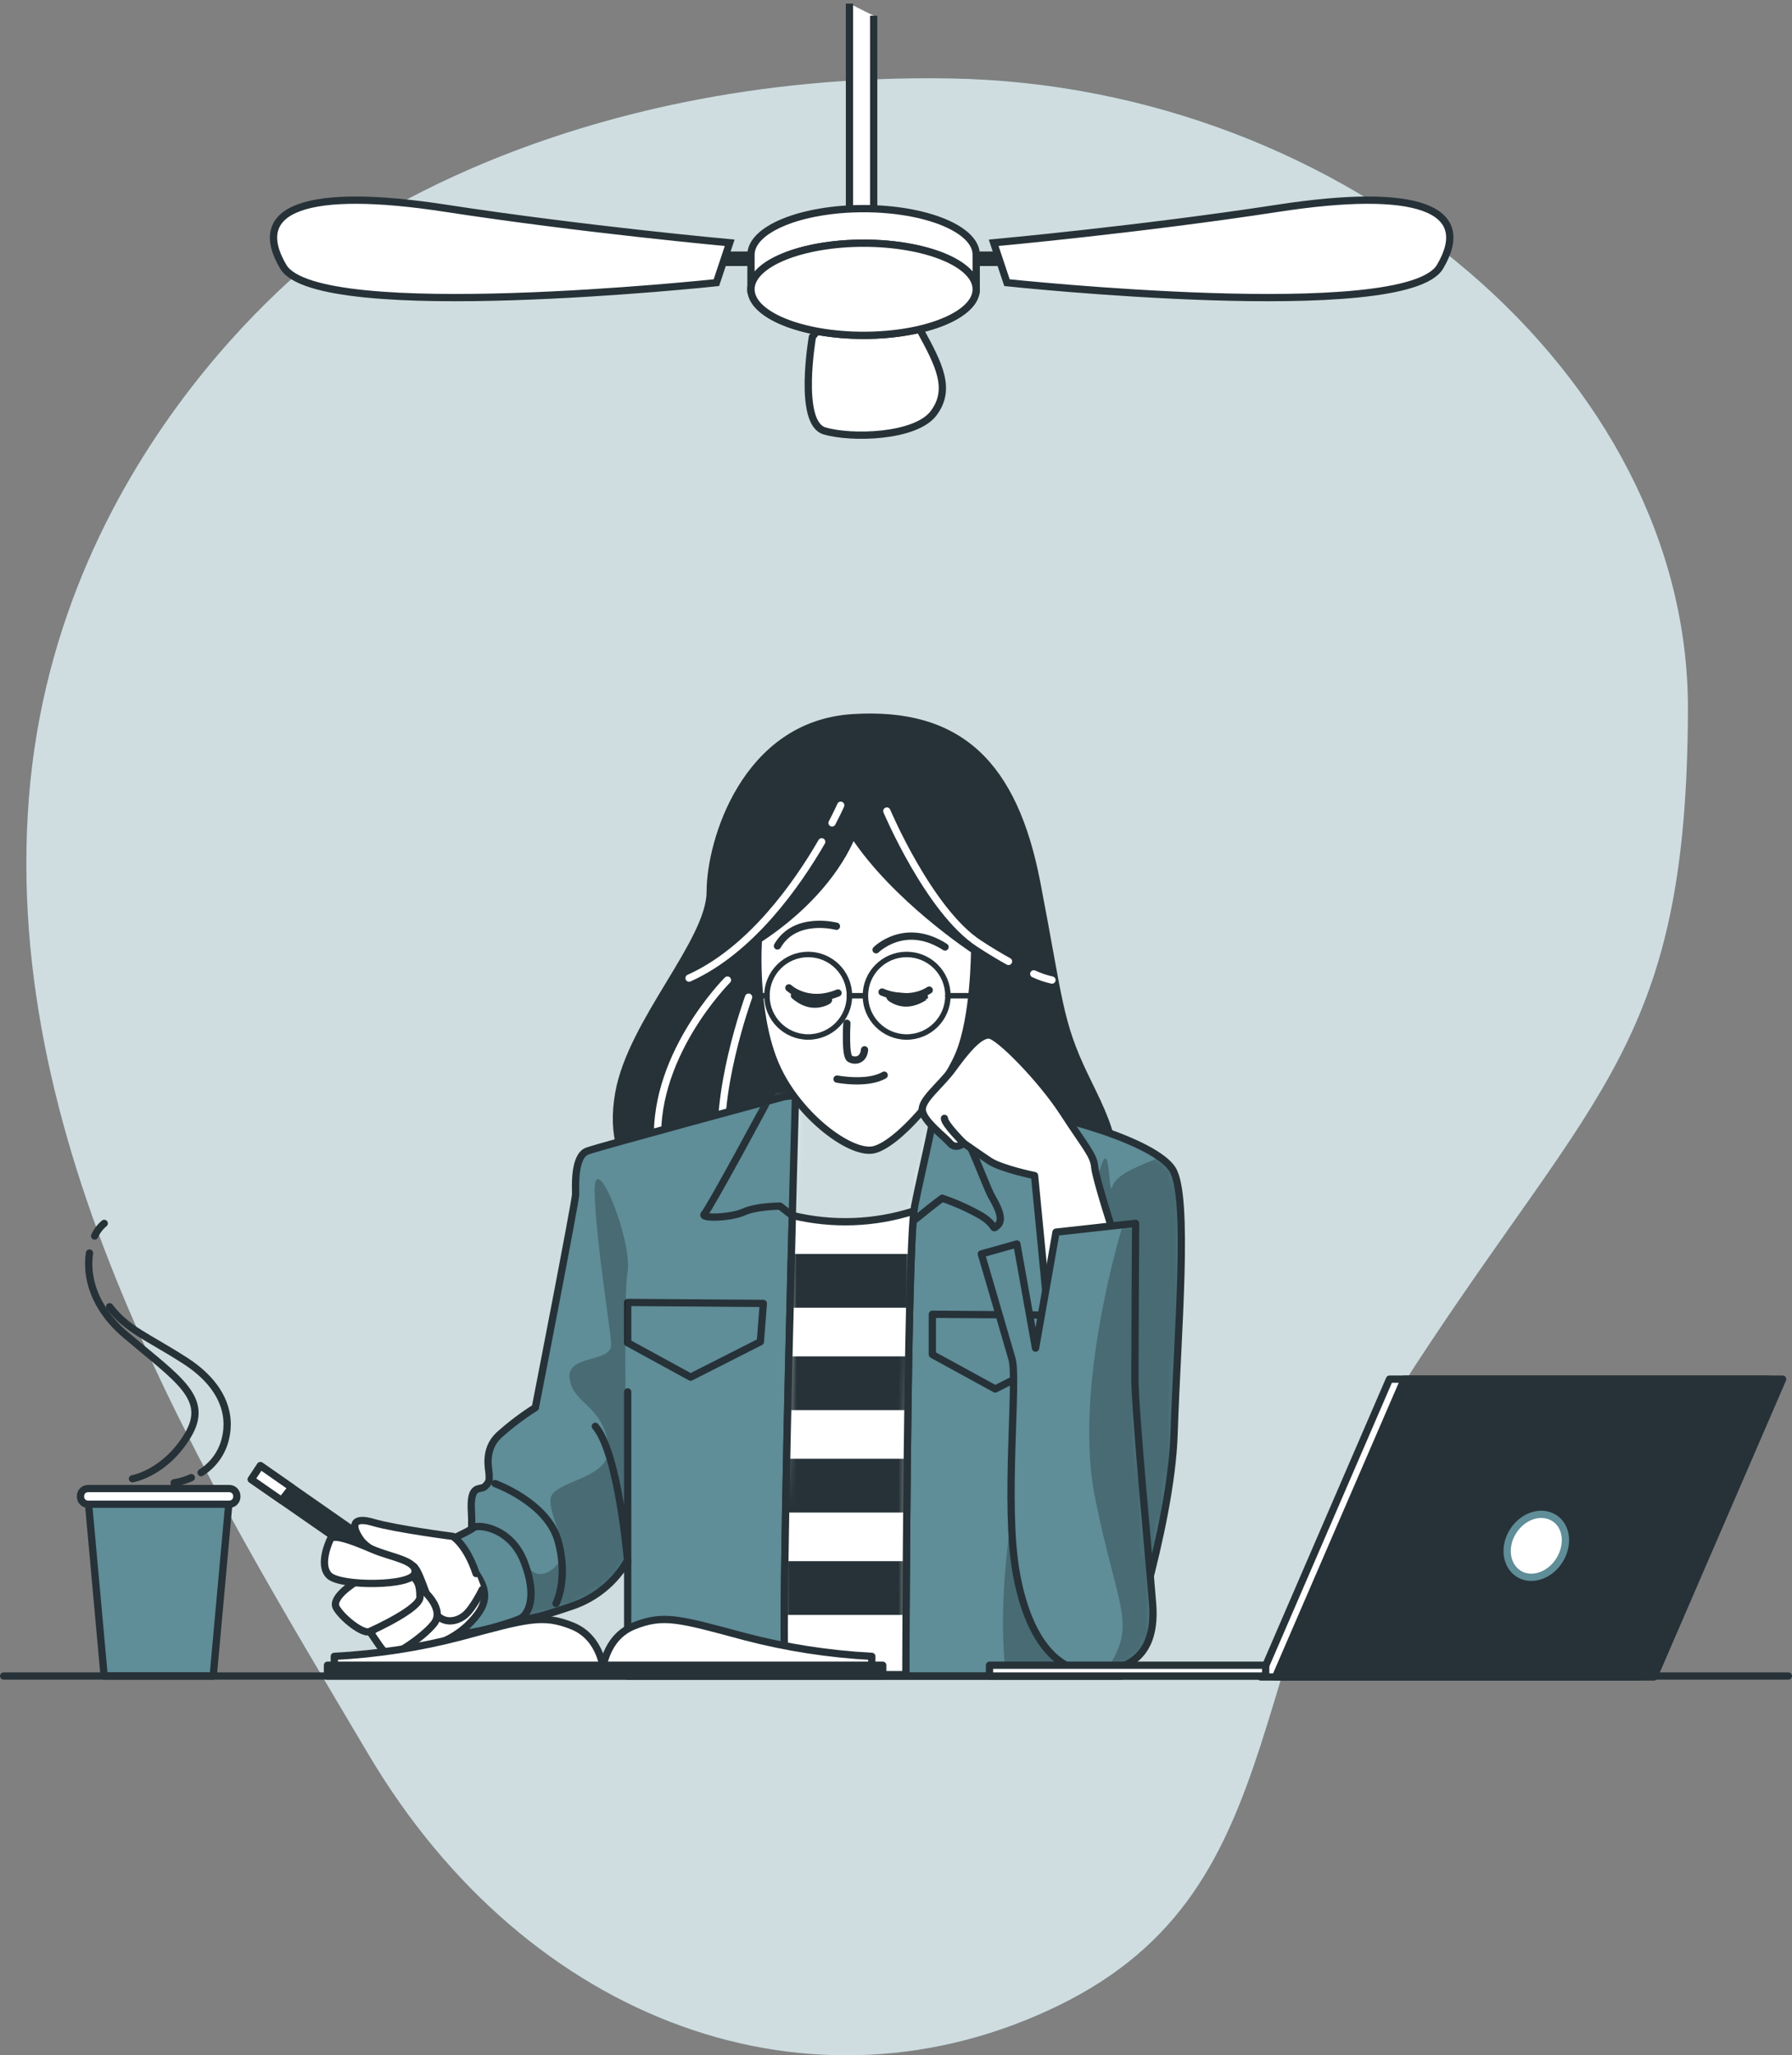 <svg xmlns="http://www.w3.org/2000/svg" fill="none" viewBox="57.93 35.38 246.46 282.59">
<rect x="57.93" y="35.38" width="246.46" height="282.59" fill="#808080" stroke="none"/>
<path d="M103.39 69.295C103.39 69.295 65.726 96.209 61.903 145.108C58.08 194.008 86.508 239.261 108.571 276.531C130.635 313.801 169.868 327.557 203.555 311.098C237.241 294.638 227.582 261.36 252.553 223.147C277.524 184.934 289.964 178.541 290.076 132.866C290.189 87.19 243.303 47.119 188.672 46.168C134.042 45.218 103.39 69.295 103.39 69.295Z" fill="#5F8D98"/>
<path opacity="0.7" d="M103.39 69.295C103.39 69.295 65.726 96.209 61.903 145.108C58.08 194.008 86.508 239.261 108.571 276.531C130.635 313.801 169.868 327.557 203.555 311.098C237.241 294.638 227.582 261.36 252.553 223.147C277.524 184.934 289.964 178.541 290.076 132.866C290.189 87.19 243.303 47.119 188.672 46.168C134.042 45.218 103.39 69.295 103.39 69.295Z" fill="white"/>
<path d="M152.803 70.956H164.496" stroke="#263238" stroke-width="2" stroke-miterlimit="10"/>
<path d="M158.287 68.76L156.457 74.244C156.457 74.244 101.636 80.094 96.884 72.047C92.132 64.001 100.179 61.086 119.18 64.008C138.181 66.929 158.287 68.76 158.287 68.76Z" fill="white" stroke="#263238" stroke-miterlimit="10"/>
<path d="M200.076 70.956H188.383" stroke="#263238" stroke-width="2" stroke-miterlimit="10"/>
<path d="M194.592 68.76L196.422 74.244C196.422 74.244 251.243 80.094 255.988 72.047C260.733 64.001 252.735 61.086 233.727 64.008C214.719 66.929 194.592 68.76 194.592 68.76Z" fill="white" stroke="#263238" stroke-miterlimit="10"/>
<path d="M169.664 81.699C169.664 81.699 167.601 93.505 171.311 94.618C175.021 95.73 183.87 95.484 186.334 92.189C188.798 88.894 187.144 85.599 184.412 80.643C181.681 75.687 174.507 75.391 169.664 81.699Z" fill="white" stroke="#263238" stroke-miterlimit="10"/>
<path d="M174.76 35.876V72.885H178.09V37.544" fill="white"/>
<path d="M174.76 35.876V72.885H178.09V37.544" stroke="#263238" stroke-miterlimit="10"/>
<path d="M166.46 75.152C173.125 77.264 180.281 77.264 186.946 75.152H192.191V70.4C192.191 66.88 185.256 64.064 176.703 64.064C168.149 64.064 161.215 66.88 161.215 70.4V75.152H166.46Z" fill="white" stroke="#263238" stroke-miterlimit="10"/>
<path d="M176.703 81.488C185.257 81.488 192.191 78.651 192.191 75.152C192.191 71.653 185.257 68.816 176.703 68.816C168.149 68.816 161.215 71.653 161.215 75.152C161.215 78.651 168.149 81.488 176.703 81.488Z" fill="white" stroke="#263238" stroke-miterlimit="10"/>
<path d="M176.703 81.488C185.257 81.488 192.191 78.651 192.191 75.152C192.191 71.653 185.257 68.816 176.703 68.816C168.149 68.816 161.215 71.653 161.215 75.152C161.215 78.651 168.149 81.488 176.703 81.488Z" fill="white" stroke="#263238" stroke-miterlimit="10"/>
<path d="M87.255 265.816H72.253L70 240.944H89.508L87.255 265.816Z" fill="#5F8D98" stroke="#263238" stroke-linecap="round" stroke-linejoin="round"/>
<path d="M89.472 240.043H70.028C69.46 240.043 69 240.503 69 241.071V241.169C69 241.737 69.46 242.197 70.028 242.197H89.472C90.04 242.197 90.5 241.737 90.5 241.169V241.071C90.5 240.503 90.04 240.043 89.472 240.043Z" fill="white" stroke="#263238" stroke-linecap="round" stroke-linejoin="round"/>
<path d="M70.949 205.322C71.248 204.648 71.699 204.053 72.266 203.583" stroke="#263238" stroke-linecap="round" stroke-linejoin="round"/>
<path d="M76.146 238.698C76.146 238.698 80.581 237.959 83.721 232.785C86.861 227.61 82.432 225.041 75.223 218.923C70.739 215.128 69.76 210.827 70.239 207.659" stroke="#263238" stroke-linecap="round" stroke-linejoin="round"/>
<path d="M85.586 237.854C87.23 236.829 88.415 235.21 88.895 233.334C89.824 229.814 88.529 225.759 83.355 222.436C78.18 219.113 75.406 218.212 73.006 215.044" stroke="#263238" stroke-linecap="round" stroke-linejoin="round"/>
<path d="M81.877 239.247C82.694 239.121 83.489 238.884 84.242 238.543" stroke="#263238" stroke-linecap="round" stroke-linejoin="round"/>
<path d="M146.742 199.274C143.391 195.536 142.025 191.375 143.039 185.666C144.799 175.81 155.612 164.849 155.612 157.956C155.612 151.064 160.435 135.013 175.169 134.063C189.904 133.112 197.381 140.518 200.513 156.739C203.646 172.959 203.491 175.796 207.138 183.364C208.638 186.483 210.334 189.629 210.954 193.072C212.186 199.901 204.773 203.238 199.528 205.117C184.8 210.383 166.369 213.861 152.501 204.322C150.386 202.875 148.453 201.181 146.742 199.274Z" fill="#263238" stroke="#263238" stroke-linecap="round" stroke-linejoin="round"/>
<path d="M200.105 169.277C200.909 169.648 201.749 169.934 202.612 170.129" stroke="white" stroke-miterlimit="10" stroke-linecap="round"/>
<path d="M179.9 146.89C179.9 146.89 185.708 160.618 192.572 165.109C194.114 166.116 195.466 166.918 196.634 167.566" stroke="white" stroke-miterlimit="10" stroke-linecap="round"/>
<path d="M170.94 151.121C167.603 156.886 161.246 166.024 152.699 169.861" stroke="white" stroke-miterlimit="10" stroke-linecap="round"/>
<path d="M173.557 146.094C173.557 146.094 173.149 147.023 172.367 148.523" stroke="white" stroke-miterlimit="10" stroke-linecap="round"/>
<path d="M157.978 170.129C157.978 170.129 147.136 180.928 148.474 193.6" stroke="white" stroke-miterlimit="10" stroke-linecap="round"/>
<path d="M160.885 172.48C160.885 172.48 155.866 186.215 157.45 194.931" stroke="white" stroke-miterlimit="10" stroke-linecap="round"/>
<path d="M165.617 186.208C165.617 186.208 140.611 192.959 138.717 193.635C136.823 194.311 137.098 198.641 137.098 199.584C137.098 200.527 131.557 228.913 131.557 228.913C129.784 230.03 128.11 231.298 126.552 232.7C124.391 234.728 125.2 237.431 125.2 238.107C125.2 238.783 125.334 239.05 124.658 239.726C123.982 240.402 122.497 239.191 122.771 243.38C123.046 247.569 121.553 257.46 125.334 257.974C129.114 258.488 131.015 258.114 136.556 256.221C139.818 255.134 142.562 252.876 144.257 249.885V265.837H212.109C212.109 265.837 219.001 245.696 219.409 232.454C219.818 219.211 221.571 199.739 219.142 196.092C216.713 192.445 203.865 188.39 192.51 187.039C181.154 185.687 167.644 185.666 165.617 186.208Z" fill="#5F8D98"/>
<mask id="mask0_891_5898" style="mask-type:luminance" maskUnits="userSpaceOnUse" x="122" y="185" width="99" height="81">
<path d="M165.617 186.208C165.617 186.208 140.611 192.959 138.717 193.635C136.823 194.311 137.098 198.641 137.098 199.584C137.098 200.527 131.557 228.913 131.557 228.913C129.784 230.03 128.11 231.298 126.552 232.7C124.391 234.728 125.2 237.431 125.2 238.107C125.2 238.783 125.334 239.05 124.658 239.726C123.982 240.402 122.497 239.191 122.771 243.38C123.046 247.569 121.553 257.46 125.334 257.974C129.114 258.488 131.015 258.114 136.556 256.221C139.818 255.134 142.562 252.876 144.257 249.885V265.837H212.109C212.109 265.837 219.001 245.696 219.409 232.454C219.818 219.211 221.571 199.739 219.142 196.092C216.713 192.445 203.865 188.39 192.51 187.039C181.154 185.687 167.644 185.666 165.617 186.208Z" fill="white"/>
</mask>
<g mask="url(#mask0_891_5898)">
<g style="mix-blend-mode:multiply" opacity="0.24">
<path d="M216.559 193.881C216.911 194.297 217.059 194.649 216.756 194.79C215.827 195.233 211.462 196.641 210.934 198.493C210.406 200.344 210.624 192.861 209.61 195.05C208.597 197.239 207.224 205.906 201.669 223.379C197.227 237.325 194.819 255.15 196.319 265.816H212.11C212.11 265.816 219.002 245.675 219.41 232.432C219.818 219.19 221.571 199.718 219.143 196.071C218.439 195.173 217.56 194.428 216.559 193.881Z" fill="black"/>
</g>
<path d="M166.56 182.42C165.614 183.058 164.865 183.948 164.399 184.99C163.456 186.877 155.479 201.611 154.803 202.287C154.128 202.963 158.45 202.829 160.21 202.02C161.97 201.21 165.209 201.21 165.209 201.21L168.32 203.639L177.916 207.426C177.916 207.426 182.238 204.315 184.4 202.562C186.561 200.809 187.511 200.126 187.511 200.126C189.388 200.761 191.199 201.577 192.918 202.562C195.079 203.913 194.27 204.589 195.079 203.913C195.889 203.238 195.488 201.886 194.375 199.992C193.263 198.098 189.919 187.693 185.723 183.8C181.527 179.907 171.559 178.633 166.56 182.42Z" fill="#5F8D98" stroke="#263238" stroke-linecap="round" stroke-linejoin="round"/>
<path d="M186.16 216.079L204.816 216.212L204.408 221.485L194.812 226.35L186.16 221.619V216.079Z" fill="#5F8D98" stroke="#263238" stroke-linecap="round" stroke-linejoin="round"/>
<path d="M144.258 214.452L162.914 214.586L162.505 219.859L152.91 224.724L144.258 219.993V214.452Z" fill="#5F8D98" stroke="#263238" stroke-linecap="round" stroke-linejoin="round"/>
<g style="mix-blend-mode:multiply" opacity="0.24">
<path d="M144.484 254.883C144.484 254.883 143.428 214.91 144.223 210.404C145.019 205.899 139.457 192.403 139.718 199.556C139.978 206.708 141.83 217.486 141.984 220.169C142.139 222.851 135.747 221.527 136.275 224.97C136.803 228.413 140.499 228.406 141.576 233.707C142.653 239.008 133.628 238.733 133.628 241.648C133.628 244.562 136.81 248.526 134.163 250.912C131.516 253.299 130.023 250.103 130.023 250.103C130.965 252.614 131.147 255.346 130.544 257.959C132.594 257.538 134.61 256.968 136.578 256.256C139.84 255.169 142.584 252.912 144.279 249.92V255.664L144.484 254.883Z" fill="black"/>
</g>
</g>
<path d="M165.617 186.208C165.617 186.208 140.611 192.959 138.717 193.635C136.823 194.311 137.098 198.641 137.098 199.584C137.098 200.527 131.557 228.913 131.557 228.913C129.784 230.03 128.11 231.298 126.552 232.7C124.391 234.728 125.2 237.431 125.2 238.107C125.2 238.783 125.334 239.05 124.658 239.726C123.982 240.402 122.497 239.191 122.771 243.38C123.046 247.569 121.553 257.46 125.334 257.974C129.114 258.488 131.015 258.114 136.556 256.221C139.818 255.134 142.562 252.876 144.257 249.885V265.837H212.109C212.109 265.837 219.001 245.696 219.409 232.454C219.818 219.211 221.571 199.739 219.142 196.092C216.713 192.445 203.865 188.39 192.51 187.039C181.154 185.687 167.644 185.666 165.617 186.208Z" stroke="#263238" stroke-linecap="round" stroke-linejoin="round"/>
<path d="M144.257 226.751V250.138C144.257 250.138 143.039 235.27 139.801 231.482" stroke="#263238" stroke-linecap="round" stroke-linejoin="round"/>
<path d="M126.018 239.36C126.018 239.36 133.184 241.929 134.67 247.195C136.155 252.461 134.402 255.848 134.402 255.848" stroke="#263238" stroke-linecap="round" stroke-linejoin="round"/>
<path d="M117.442 248.223C117.442 248.223 122.673 245.844 123.074 245.407C123.475 244.971 128.079 245.189 130.001 250.089C131.923 254.989 130.529 257.34 129.572 257.868C128.614 258.396 123.595 259.86 122.208 259.86C120.821 259.86 114.992 250.04 117.442 248.223Z" fill="#5F8D98" stroke="#263238" stroke-linecap="round" stroke-linejoin="round"/>
<path d="M167.37 184.856C167.37 184.856 165.075 265.626 166.019 265.626H182.513C182.513 265.626 182.647 206.751 183.724 201.21C184.801 195.67 187.378 185.8 186.97 183.096C186.561 180.393 168.187 181.878 168.187 181.878C167.773 182.827 167.498 183.83 167.37 184.856Z" fill="white"/>
<mask id="mask1_891_5898" style="mask-type:luminance" maskUnits="userSpaceOnUse" x="165" y="181" width="23" height="85">
<path d="M167.37 184.856C167.37 184.856 165.075 265.626 166.019 265.626H182.513C182.513 265.626 182.647 206.751 183.724 201.21C184.801 195.67 187.378 185.8 186.97 183.096C186.561 180.393 168.187 181.878 168.187 181.878C167.773 182.827 167.498 183.83 167.37 184.856Z" fill="white"/>
</mask>
<g mask="url(#mask1_891_5898)">
<path d="M167.37 184.856C167.37 184.856 165.075 265.626 166.019 265.626H182.513C182.513 265.626 182.647 206.751 183.724 201.21C184.801 195.67 187.378 185.8 186.97 183.096C186.561 180.393 168.187 181.878 168.187 181.878C167.773 182.827 167.498 183.83 167.37 184.856Z" fill="#5F8D98"/>
<path opacity="0.7" d="M167.37 184.856C167.37 184.856 165.075 265.626 166.019 265.626H182.513C182.513 265.626 182.647 206.751 183.724 201.21C184.801 195.67 187.378 185.8 186.97 183.096C186.561 180.393 168.187 181.878 168.187 181.878C167.773 182.827 167.498 183.83 167.37 184.856Z" fill="white"/>
</g>
<path d="M167.37 184.856C167.37 184.856 165.075 265.626 166.019 265.626H182.513C182.513 265.626 182.647 206.751 183.724 201.21C184.801 195.67 187.378 185.8 186.97 183.096C186.561 180.393 168.187 181.878 168.187 181.878C167.773 182.827 167.498 183.83 167.37 184.856Z" stroke="#263238" stroke-linecap="round" stroke-linejoin="round"/>
<path d="M183.626 201.879C178.215 203.618 172.429 203.83 166.906 202.491C166.286 226.639 165.357 265.626 166.019 265.626H182.514C182.514 265.626 182.64 210.447 183.626 201.879Z" fill="white"/>
<mask id="mask2_891_5898" style="mask-type:luminance" maskUnits="userSpaceOnUse" x="165" y="201" width="19" height="65">
<path d="M183.626 201.879C178.215 203.618 172.429 203.83 166.906 202.491C166.286 226.639 165.357 265.626 166.019 265.626H182.514C182.514 265.626 182.64 210.447 183.626 201.879Z" fill="white"/>
</mask>
<g mask="url(#mask2_891_5898)">
<path d="M182.55 257.417C182.55 255.207 182.55 252.708 182.592 250.025H165.886C165.886 252.729 165.823 255.221 165.809 257.417H182.55Z" fill="#263238"/>
<path d="M166.147 235.945C166.097 238.48 166.048 240.951 166.006 243.337H182.662C182.662 240.923 182.705 238.445 182.733 235.945H166.147Z" fill="#263238"/>
<path d="M166.435 221.865C166.379 224.322 166.323 226.793 166.273 229.257H182.796C182.832 226.737 182.867 224.252 182.909 221.865H166.435Z" fill="#263238"/>
<path d="M166.773 207.785C166.717 210.158 166.653 212.636 166.59 215.177H183.042C183.106 212.411 183.183 209.904 183.268 207.785H166.773Z" fill="#263238"/>
</g>
<path d="M183.626 201.879C178.215 203.618 172.429 203.83 166.906 202.491C166.286 226.639 165.357 265.626 166.019 265.626H182.514C182.514 265.626 182.64 210.447 183.626 201.879Z" stroke="#263238" stroke-linecap="round" stroke-linejoin="round"/>
<path d="M175.211 149.952C175.211 149.952 172.775 157.654 162.237 164.553C162.237 164.553 161.533 174.148 164.398 181.308C167.263 188.468 174.803 194.149 178.048 193.473C181.294 192.797 187.644 185.497 189.805 180.365C191.966 175.233 191.974 166.038 191.974 166.038C191.974 166.038 181.019 158.9 175.211 149.952Z" fill="white" stroke="#263238" stroke-linecap="round" stroke-linejoin="round"/>
<path d="M174.403 176.07C174.403 176.07 174.128 180.527 174.804 180.935C175.48 181.343 176.698 181.202 176.832 179.717" stroke="#263238" stroke-linecap="round" stroke-linejoin="round"/>
<path d="M173.051 183.744C173.051 183.744 177.24 184.554 179.535 183.202" stroke="#263238" stroke-linecap="round" stroke-linejoin="round"/>
<path d="M172.966 162.73C172.966 162.73 167.291 161.216 164.855 165.44" stroke="#263238" stroke-linecap="round" stroke-linejoin="round"/>
<path d="M178.422 165.968C178.422 165.968 182.357 162.004 187.905 165.581" stroke="#263238" stroke-linecap="round" stroke-linejoin="round"/>
<path d="M166.426 171.199C166.426 171.199 168.995 173.635 173.184 171.903" stroke="#263238" stroke-linecap="round" stroke-linejoin="round"/>
<path d="M179.246 171.776C179.246 171.776 182.766 173.402 185.73 171.509" stroke="#263238" stroke-linecap="round" stroke-linejoin="round"/>
<path d="M169.08 177.957C172.214 177.957 174.755 175.417 174.755 172.283C174.755 169.149 172.214 166.609 169.08 166.609C165.947 166.609 163.406 169.149 163.406 172.283C163.406 175.417 165.947 177.957 169.08 177.957Z" stroke="#263238" stroke-width="0.75" stroke-linecap="round" stroke-linejoin="round"/>
<path d="M182.625 177.957C185.759 177.957 188.3 175.417 188.3 172.283C188.3 169.149 185.759 166.609 182.625 166.609C179.492 166.609 176.951 169.149 176.951 172.283C176.951 175.417 179.492 177.957 182.625 177.957Z" stroke="#263238" stroke-width="0.75" stroke-linecap="round" stroke-linejoin="round"/>
<path d="M174.754 172.283H176.943" stroke="#263238" stroke-width="0.75" stroke-linecap="round" stroke-linejoin="round"/>
<path d="M188.299 172.283H191.622" stroke="#263238" stroke-width="0.75" stroke-linecap="round" stroke-linejoin="round"/>
<path d="M161.885 172.283H163.391" stroke="#263238" stroke-width="0.75" stroke-linecap="round" stroke-linejoin="round"/>
<path d="M171.214 172.635C171.214 172.635 172.658 172.698 171.306 173.198C169.954 173.698 168.588 173.451 167.188 172.262C167.188 172.262 169.87 172.614 171.214 172.635Z" fill="#263238" stroke="#263238" stroke-linecap="round" stroke-linejoin="round"/>
<path d="M180.999 172.297C180.999 172.297 179.591 172.17 180.837 172.839C182.083 173.508 183.498 173.451 185.061 172.445C185.04 172.48 182.337 172.48 180.999 172.297Z" fill="#263238" stroke="#263238" stroke-linecap="round" stroke-linejoin="round"/>
<path d="M202.379 219.317L200.218 197.014C200.218 197.014 195.621 196.071 194.001 194.987C192.382 193.903 190.481 192.558 190.481 192.558C190.481 192.558 189.404 193.501 188.595 192.558C187.785 191.615 185.215 189.742 184.807 188.229C184.399 186.715 187.243 184.709 188.996 182.287C190.749 179.865 192.65 177.556 194.001 177.69C195.353 177.823 201.161 183.744 204.16 188.369C207.159 192.995 208.349 194.177 208.483 195.804C208.616 197.43 211.299 205.66 211.299 205.66L212.003 219.585L202.379 219.317Z" fill="white" stroke="#263238" stroke-linecap="round" stroke-linejoin="round"/>
<path d="M190.481 192.558C190.481 192.558 187.82 189.932 187.82 189.144" stroke="#263238" stroke-linecap="round" stroke-linejoin="round"/>
<path d="M197.782 206.413L200.352 220.739L203.168 204.787L214.115 203.576C214.115 203.576 214.016 220.605 214.016 224.928C214.016 229.251 215.91 248.991 216.452 255.904C216.994 262.817 213.341 265.056 208.342 265.225C203.344 265.394 199.282 260.769 197.663 251.441C196.043 242.113 197.93 225.083 197.12 222.246C196.311 219.409 192.896 207.786 192.896 207.786L197.782 206.413Z" fill="#5F8D98"/>
<mask id="mask3_891_5898" style="mask-type:luminance" maskUnits="userSpaceOnUse" x="192" y="203" width="25" height="63">
<path d="M197.782 206.413L200.352 220.739L203.168 204.787L214.115 203.576C214.115 203.576 214.016 220.605 214.016 224.928C214.016 229.251 215.91 248.991 216.452 255.904C216.994 262.817 213.341 265.056 208.342 265.225C203.344 265.394 199.282 260.769 197.663 251.441C196.043 242.113 197.93 225.083 197.12 222.246C196.311 219.409 192.896 207.786 192.896 207.786L197.782 206.413Z" fill="white"/>
</mask>
<g mask="url(#mask3_891_5898)">
<g style="mix-blend-mode:multiply" opacity="0.24">
<path d="M210.06 265.056C214.136 264.451 216.91 261.951 216.438 255.904C215.896 249.012 214.003 229.279 214.003 224.928C214.003 220.577 214.136 203.576 214.136 203.576L212.362 203.773C211.342 207.173 205.653 227.132 208.547 241.38C211.729 257.002 214.376 258.586 210.138 264.943L210.06 265.056Z" fill="black"/>
</g>
</g>
<path d="M197.782 206.413L200.352 220.739L203.168 204.787L214.115 203.576C214.115 203.576 214.016 220.605 214.016 224.928C214.016 229.251 215.91 248.991 216.452 255.904C216.994 262.817 213.341 265.056 208.342 265.225C203.344 265.394 199.282 260.769 197.663 251.441C196.043 242.113 197.93 225.083 197.12 222.246C196.311 219.409 192.896 207.786 192.896 207.786L197.782 206.413Z" stroke="#263238" stroke-linecap="round" stroke-linejoin="round"/>
<path d="M111.846 262.24C111.846 262.24 111.522 264.415 113.493 264.908C115.465 265.401 120.202 264.169 120.597 263.155C120.714 262.877 120.747 262.571 120.692 262.274C120.637 261.978 120.496 261.704 120.287 261.487H115.964C115.964 261.487 112.705 260.48 111.846 262.24Z" fill="white" stroke="#263238" stroke-linecap="round" stroke-linejoin="round"/>
<path d="M92.492 238.783L110.409 251.229L111.747 249.448L93.745 236.896L92.492 238.783Z" fill="#263238" stroke="#263238" stroke-linecap="round" stroke-linejoin="round"/>
<path d="M96.653 241.669L98.047 239.895L93.745 236.896L92.492 238.783L96.653 241.669Z" fill="white" stroke="#263238" stroke-linecap="round" stroke-linejoin="round"/>
<path d="M114.653 262.05C117.458 261.918 120.127 260.804 122.193 258.903C125.404 255.777 125.622 253.686 121.285 249.195C116.948 244.703 107.466 249.962 107.163 251.947C106.86 253.933 114.653 262.05 114.653 262.05Z" fill="white" stroke="#263238" stroke-linecap="round" stroke-linejoin="round"/>
<path d="M124.25 253.933C124.25 253.933 123.025 256.488 121.864 257.453C120.702 258.417 118.857 258.678 117.766 257.122C116.675 255.566 115.556 250.737 114.605 250.638C113.655 250.539 108.917 248.984 107.565 247.118C106.214 245.252 106.284 243.809 109.262 244.696C112.24 245.583 120.209 246.618 120.209 246.618C120.209 246.618 122.096 247.752 123.405 251.729" fill="white"/>
<path d="M124.25 253.933C124.25 253.933 123.025 256.488 121.864 257.453C120.702 258.417 118.857 258.678 117.766 257.122C116.675 255.566 115.556 250.737 114.605 250.638C113.655 250.539 108.917 248.984 107.565 247.118C106.214 245.252 106.284 243.809 109.262 244.696C112.24 245.583 120.209 246.618 120.209 246.618C120.209 246.618 122.096 247.752 123.405 251.729" stroke="#263238" stroke-linecap="round" stroke-linejoin="round"/>
<path d="M108.924 259.917C109.346 260.438 110.733 262.796 111.388 262.958C112.043 263.12 116.062 260.564 117.611 258.614C119.16 256.664 116.274 253.961 115.45 253.581C114.626 253.201 108.924 259.917 108.924 259.917Z" fill="white" stroke="#263238" stroke-linecap="round" stroke-linejoin="round"/>
<path d="M106.876 252.877C106.876 252.877 103.356 254.989 104.193 256.439C105.031 257.889 107.847 260.093 108.748 259.706C109.649 259.318 115.718 256.495 115.69 254.954C115.662 253.412 115.563 251.574 112.458 251.828C110.567 251.986 108.696 252.338 106.876 252.877Z" fill="white" stroke="#263238" stroke-linecap="round" stroke-linejoin="round"/>
<path d="M103.355 247.026C103.355 247.026 101.644 250.504 103.214 252.011C104.784 253.517 114.478 253.482 114.971 251.708C115.463 249.934 111.831 249.554 109.163 248.406C106.494 247.259 103.728 246.203 103.355 247.026Z" fill="white" stroke="#263238" stroke-linecap="round" stroke-linejoin="round"/>
<path d="M140.948 265.14C140.948 265.14 140.68 260.543 136.625 258.924C132.57 257.305 130.402 257.974 121.348 260.409C115.643 261.902 109.8 262.808 103.91 263.113V265.14H140.948Z" fill="white" stroke="#263238" stroke-linecap="round" stroke-linejoin="round"/>
<path d="M140.801 265.14C140.801 265.14 141.068 260.543 145.123 258.924C149.178 257.305 151.34 257.974 160.4 260.409C166.103 261.902 171.944 262.807 177.831 263.113V265.14H140.801Z" fill="white" stroke="#263238" stroke-linecap="round" stroke-linejoin="round"/>
<path d="M179.337 264.331H102.967V265.816H179.337V264.331Z" fill="#263238" stroke="#263238" stroke-linecap="round" stroke-linejoin="round"/>
<path d="M58.432 265.816H303.888" stroke="#263238" stroke-linecap="round" stroke-linejoin="round"/>
<path d="M301.071 224.999H249.032L231.326 265.95H283.366L301.071 224.999Z" fill="white" stroke="#263238" stroke-linecap="round" stroke-linejoin="round"/>
<path d="M303.101 224.999H251.061L233.355 265.95H285.395L303.101 224.999Z" fill="#263238" stroke="#263238" stroke-linecap="round" stroke-linejoin="round"/>
<path d="M272.392 249.92C271.054 252.032 268.548 252.863 266.795 251.75C265.042 250.638 264.683 248.026 266.035 245.907C267.386 243.788 269.878 242.972 271.667 244.077C273.455 245.182 273.729 247.808 272.392 249.92Z" fill="white" stroke="#5F8D98" stroke-linecap="round" stroke-linejoin="round"/>
<path d="M232.002 264.331H194.021V265.816H232.002V264.331Z" fill="white" stroke="#263238" stroke-linecap="round" stroke-linejoin="round"/>
</svg>